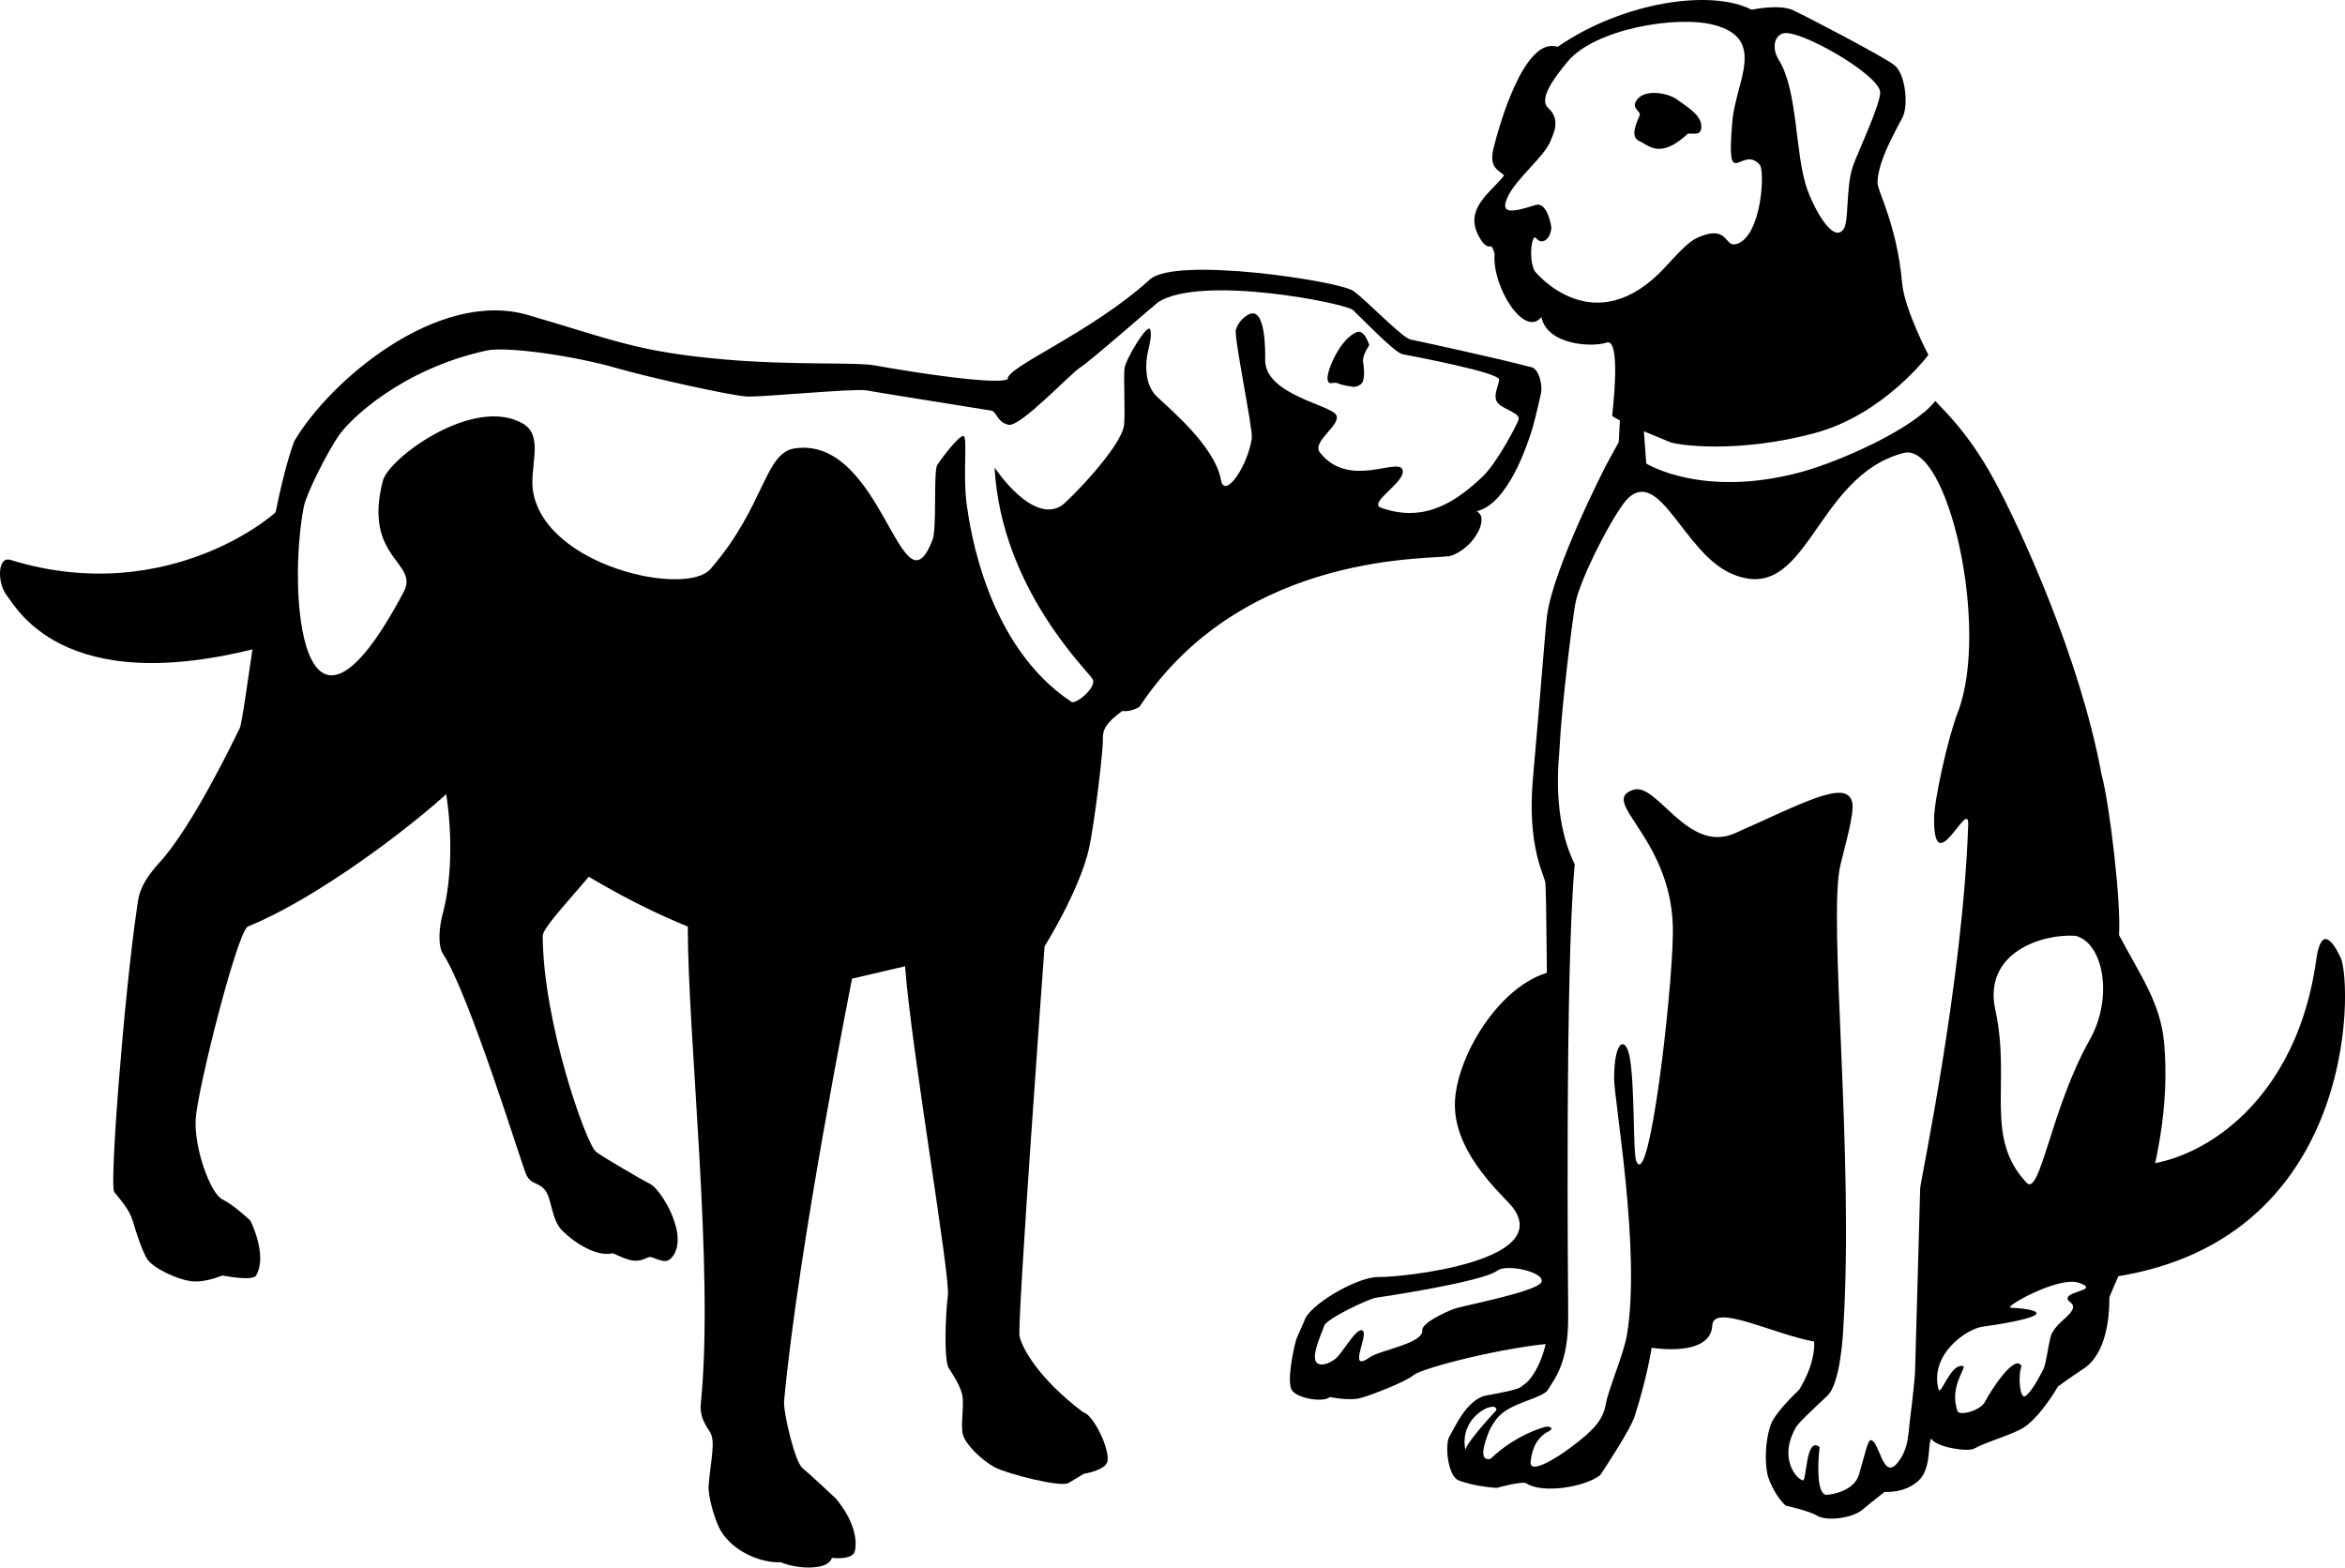<?xml version="1.0" encoding="UTF-8"?> <svg xmlns="http://www.w3.org/2000/svg" width="172" height="115" viewBox="0 0 172 115" fill="none"><path d="M99.529 24.364C98.293 24.831 97.334 27.173 97.371 27.767C97.402 28.36 97.802 27.967 98.127 28.12C98.453 28.28 99.302 28.387 99.302 28.387C99.302 28.387 99.824 28.347 99.96 27.98C100.095 27.613 100.064 27.02 99.978 26.546C99.904 26.079 100.433 25.319 100.433 25.319C100.433 25.319 100.095 24.158 99.529 24.364Z" fill="black"></path><path d="M33.613 57.36C32.894 58.387 24.557 65.365 18.15 67.987C17.326 68.661 14.467 79.995 14.351 82.137C14.24 84.278 15.445 87.567 16.306 87.987C17.166 88.407 18.365 89.548 18.365 89.548C18.365 89.548 19.663 92.11 18.777 93.584C18.519 94.018 16.306 93.571 16.306 93.571C16.306 93.571 15.101 94.105 14.074 93.998C13.047 93.891 11.178 93.031 10.772 92.33C10.366 91.623 9.991 90.422 9.739 89.575C9.493 88.721 8.792 87.981 8.38 87.447C8.012 86.96 9.124 72.85 10.04 66.653C10.151 65.879 10.151 64.972 11.701 63.277C14.166 60.582 17.277 54.031 17.578 53.437C17.966 52.677 19.552 37.86 21.581 32.37C24.194 27.92 32.113 21.183 38.722 23.11C45.068 24.958 46.703 25.806 53.165 26.373C58.286 26.82 62.793 26.54 64.244 26.82C65.695 27.093 72.821 28.287 73.915 27.827C73.725 26.953 79.959 24.478 84.343 20.502C86.231 18.788 98.244 20.622 99.265 21.343C100.279 22.076 102.849 24.792 103.47 24.912C103.987 25.012 109.692 26.246 112.349 26.946C112.871 27.087 113.16 28.214 113.025 28.861C112.779 29.995 112.447 31.329 112.299 31.756C112.066 32.423 110.664 36.953 108.315 37.507C108.494 37.633 108.666 37.754 108.666 38.127C108.672 38.981 107.731 40.309 106.446 40.769C105.512 41.109 91.328 40.155 83.574 51.856C83.574 51.856 82.966 52.25 82.308 52.163C81.134 53.017 80.869 53.538 80.894 54.191C80.918 55.199 80.248 60.529 79.892 62.177C79.221 65.265 76.615 69.435 76.615 69.435C76.615 69.435 74.586 97.16 74.782 98.034C74.967 98.901 76.184 101.143 79.443 103.604C80.168 103.744 81.41 106.273 81.232 107.2C81.103 107.874 79.486 108.127 79.486 108.127C79.486 108.127 78.883 108.501 78.361 108.801C77.801 109.128 73.922 108.147 72.944 107.634C71.973 107.107 70.841 105.979 70.632 105.265C70.423 104.558 70.767 102.95 70.558 102.243C70.349 101.536 69.974 100.962 69.599 100.389C69.224 99.815 69.341 96.506 69.525 95.038C69.704 93.564 66.851 77.067 66.384 70.889L62.498 71.796C62.498 71.796 58.569 91.396 57.512 102.784C57.438 103.604 58.311 107.26 58.852 107.694C59.393 108.134 61.305 109.935 61.305 109.935C61.305 109.935 63.082 111.916 62.707 113.778C62.566 114.485 61.01 114.291 61.01 114.291C61.01 114.291 60.949 114.785 60.039 114.939C59.129 115.105 57.973 114.912 57.266 114.612C55.772 114.672 53.792 113.824 52.876 112.317C52.458 111.623 51.911 109.795 51.978 108.955C52.132 107.06 52.519 105.712 52.052 105.019C51.585 104.325 51.32 103.771 51.406 102.924C52.396 93.137 50.447 76.146 50.447 67.974C41.44 64.311 34.05 57.874 33.613 57.36ZM47.096 59.068C44.779 63.131 39.798 67.707 39.805 68.674C39.848 75.085 43.002 83.924 43.709 84.492C44.17 84.865 47.189 86.613 47.687 86.86C48.185 87.107 49.199 88.501 49.587 90.042C49.974 91.583 49.322 92.37 48.941 92.49C48.554 92.61 47.908 92.217 47.687 92.217C47.465 92.217 47.207 92.49 46.598 92.49C45.99 92.49 45.16 91.996 44.926 91.943C43.838 92.217 42.245 91.276 41.243 90.289C40.432 89.488 40.475 87.887 39.958 87.287C39.436 86.686 38.962 86.927 38.606 86.193C38.286 85.519 34.449 72.984 32.5 69.989C32.107 69.388 32.193 68.061 32.476 67.02C33.515 63.177 33.478 54.812 28.867 48.534C31.738 48.307 47.096 59.068 47.096 59.068ZM84.958 22.157C84.257 22.73 79.867 26.579 79.228 26.96C78.588 27.34 74.856 31.329 73.989 31.163C73.116 30.996 73.135 30.202 72.698 30.122C72.268 30.042 64.422 28.808 63.556 28.641C62.682 28.474 55.938 29.148 54.763 29.088C53.583 29.028 47.41 27.64 45.332 27.033C42.036 26.073 37.105 25.405 35.704 25.712C29.402 27.093 25.62 30.796 24.803 32.016C23.985 33.237 22.466 36.213 22.282 37.18C21.083 43.344 22.042 57.7 29.611 43.424C30.773 41.229 26.604 41.009 28.08 35.272C28.51 33.597 34.8 28.968 38.384 31.096C39.94 32.023 38.784 34.371 39.11 36.126C40.112 41.583 50.343 43.791 52.114 41.743C56.128 37.12 56.048 33.211 58.317 32.89C64.767 31.99 66.126 45.539 68.406 39.581C68.72 38.768 68.462 34.572 68.739 34.124C69.015 33.678 70.343 31.923 70.669 31.983C70.995 32.05 70.589 34.878 70.927 37.173C71.167 38.788 72.391 47.42 78.619 51.51C79.055 51.596 80.42 50.402 80.156 49.848C79.885 49.295 73.436 43.224 72.95 34.298C73.135 34.585 75.748 38.394 77.838 37.113C78.311 36.82 82.283 32.784 82.449 31.163C82.541 30.242 82.4 27.68 82.48 27.026C82.554 26.373 84.202 23.617 84.368 24.184C84.534 24.752 84.189 25.619 84.115 26.273C84.036 26.926 83.993 28.254 84.841 29.081C85.689 29.908 89.102 32.704 89.551 35.199C89.815 36.673 91.512 34.231 91.819 32.15C91.912 31.496 90.479 24.678 90.651 24.178C90.829 23.677 91.106 23.357 91.524 23.104C92.877 22.303 92.803 25.952 92.797 26.379C92.742 28.948 97.623 29.702 98.011 30.449C98.392 31.189 96.172 32.397 96.818 33.204C98.927 35.879 102.493 33.564 102.862 34.438C103.231 35.312 100.267 36.886 101.306 37.253C104.589 38.421 106.913 36.686 108.739 34.972C109.748 34.024 111.199 31.303 111.377 30.802C111.562 30.302 110.283 30.055 109.871 29.575C109.453 29.095 109.902 28.374 109.963 27.854C110.024 27.333 103.452 26.093 102.868 25.986C102.29 25.879 99.775 23.244 99.24 22.744C98.687 22.25 88.167 20.142 84.958 22.157Z" fill="black"></path><path d="M110.326 12.864C109.6 13.851 107.86 14.965 108.18 16.553C108.26 16.96 108.383 17.2 108.629 17.607C108.832 17.947 109.139 18.167 109.373 18.06C109.52 18.187 109.625 18.601 109.625 18.634C109.428 21.049 111.826 24.831 113.056 23.257C113.486 25.319 116.763 25.499 117.851 25.132C118.688 24.852 118.522 28.094 118.245 30.515C119.118 31.122 121.946 32.183 122.456 32.423C122.967 32.657 127.473 33.304 133.161 31.756C138.19 30.389 141.442 26.039 141.442 26.039C141.442 26.039 139.684 22.677 139.518 20.775C139.143 16.526 137.704 13.998 137.71 13.417C137.723 11.796 139.112 9.481 139.549 8.607C139.991 7.733 139.77 5.419 138.946 4.778C138.128 4.138 132.534 1.222 131.513 0.749C130.505 0.275 128.476 0.715 128.476 0.715C125.512 -0.826 119.013 0.142 114.248 3.437C111.808 2.623 109.951 9.214 109.539 10.909C109.195 12.357 109.957 12.477 110.326 12.864ZM130.732 2.463C131.833 2.03 137.71 5.392 137.901 6.713C138.012 7.507 136.21 11.282 135.897 12.223C135.374 13.791 135.632 16.266 135.214 16.826C134.403 17.92 132.964 15.078 132.546 13.864C131.624 11.196 131.906 6.713 130.455 4.364C130.031 3.697 130.031 2.737 130.732 2.463ZM113.781 16.639C113.781 16.639 113.511 14.751 112.613 15.045C110.719 15.652 110.037 15.652 110.584 14.451C111.211 13.084 113.314 11.463 113.738 10.315C113.867 9.948 114.55 8.814 113.566 7.934C112.791 7.233 114.113 5.585 114.955 4.551C116.911 2.136 122.961 1.102 125.721 1.829C129.613 2.857 127.314 5.979 127.062 8.908C126.594 14.325 127.726 10.569 129.072 12.083C129.466 12.53 129.22 17.286 127.4 17.893C126.459 18.207 126.828 16.519 124.719 17.346C124.104 17.587 123.711 17.873 122.21 19.521C116.911 25.332 112.564 19.888 112.564 19.888C112.084 18.988 112.367 17.113 112.656 17.46C113.166 18.094 113.806 17.387 113.781 16.639ZM122.954 7.266C122.37 6.846 120.741 6.513 120.108 7.266C119.524 7.96 120.415 8.14 120.261 8.481C119.745 9.601 119.763 10.135 120.243 10.348C120.747 10.569 121.368 11.269 122.561 10.702C123.163 10.422 123.797 9.808 123.797 9.808C124.227 9.755 124.836 10.015 124.787 9.201C124.731 8.394 123.692 7.8 122.954 7.266Z" fill="black"></path><path d="M21.157 36.539C20.898 37.487 12.451 44.685 0.763 41.076C-0.196 40.782 -0.202 42.77 0.474 43.651C1.298 44.725 5.005 51.776 20.837 47C20.837 46.993 20.401 38.154 21.157 36.539Z" fill="black"></path><path d="M155.184 85.392C159.74 86.259 168.268 82.056 169.885 70.442C170.223 67.994 171.01 68.861 171.674 70.235C172.571 72.096 173.051 92.23 153.217 93.891C154.92 89.328 154.698 85.512 155.184 85.392Z" fill="black"></path><path d="M114.414 98.507L114.666 71.156C110.467 71.336 106.711 77.42 106.711 81.062C106.711 84.758 110.381 87.807 110.971 88.601C113.941 92.61 102.61 93.724 101.165 93.684C99.511 93.638 95.902 95.826 95.662 96.926L95.096 98.207C94.93 98.708 94.309 101.456 94.789 102.037C95.256 102.617 97.088 102.904 97.537 102.49C97.537 102.49 98.982 102.79 99.794 102.564C100.611 102.337 103.071 101.396 103.692 100.876C104.313 100.362 110.381 98.781 114.414 98.507ZM104.319 97.6C104.417 98.554 101.208 99.055 100.495 99.561C98.785 100.776 100.372 98.014 99.966 97.634C99.554 97.26 98.496 99.221 97.986 99.655C97.47 100.095 96.627 100.335 96.474 99.782C96.302 99.148 96.947 97.8 97.132 97.26C97.31 96.72 100.421 95.279 100.925 95.205C101.429 95.132 108.727 94.051 109.852 93.204C110.504 92.717 113.259 93.304 113.074 94.025C112.883 94.745 107.301 95.779 106.624 96.032C105.942 96.293 104.264 97.073 104.319 97.6Z" fill="black"></path><path d="M158.732 76.499C158.461 73.564 157.004 71.59 155.424 68.594C155.59 66.226 154.735 58.981 154.139 56.8C152.559 48.221 148.132 38.634 146.238 35.158C144.222 31.463 142.236 29.802 141.953 29.415C140.336 31.469 134.968 33.844 132.177 34.611C124.897 36.613 120.747 34.004 120.747 34.004L120.526 30.962C120.526 30.962 119.462 29.421 118.847 30.235L118.731 32.43L117.796 34.145C117.796 34.145 113.916 41.669 113.468 45.192C113.332 46.273 112.963 51.243 112.441 57.053C111.974 62.257 113.357 64.338 113.351 64.798C113.505 66.139 113.566 95.552 113.529 97.34C113.492 99.175 112.515 101.209 111.654 101.663C111.531 101.95 109.766 102.23 109.016 102.377C107.559 102.657 106.655 104.832 106.311 105.385C105.967 105.946 106.176 108.281 106.981 108.601C108.205 109.081 109.785 109.155 109.785 109.155C109.785 109.155 111.66 108.628 111.967 108.828C113.099 109.582 116.204 109.128 117.372 108.221C117.372 108.221 119.567 104.958 119.911 103.871C120.858 100.882 121.141 98.874 121.141 98.874C121.141 98.874 125.475 99.615 125.592 97.233C125.678 95.592 130.044 97.874 133.068 98.421C133.155 100.155 131.949 101.976 131.949 101.976C131.949 101.976 130.191 103.604 129.878 104.532C129.355 106.066 129.496 107.827 129.712 108.421C130.216 109.822 130.972 110.455 130.972 110.455C130.972 110.455 132.687 110.836 133.253 111.183C133.966 111.63 135.866 111.389 136.616 110.749C137.034 110.389 138.233 109.448 138.233 109.448C138.233 109.448 139.721 109.588 140.754 108.594C141.67 107.714 141.393 105.819 141.652 105.552C142.1 106.219 144.394 106.52 144.787 106.279C145.789 105.732 147.714 105.219 148.482 104.698C149.718 103.864 150.948 101.716 150.948 101.716C150.948 101.716 151.759 101.116 152.823 100.415C154.495 99.328 154.729 96.613 154.717 95.212C154.717 94.818 159.58 85.746 158.732 76.499ZM109.754 103.457C109.244 104.005 107.535 105.892 107.485 106.373C106.957 103.864 109.84 102.637 109.754 103.457ZM140.84 87.187C140.822 87.727 140.502 99.368 140.465 100.636C140.459 100.969 140.274 102.77 140.127 103.858C139.948 105.245 140.022 106.273 139.174 107.32C138.116 108.634 137.858 105.792 137.249 105.652C136.991 105.592 136.801 106.673 136.346 108.194C135.977 109.421 134.274 109.668 133.96 109.662C133.29 109.642 133.296 107.627 133.462 106.166C132.441 105.312 132.521 108.701 132.232 108.608C131.624 108.407 130.492 106.846 131.728 104.712C131.931 104.358 132.823 103.538 134.028 102.403C134.999 101.496 135.184 97.827 135.202 97.42C136.001 84.792 134.077 67.407 134.981 63.497C135.288 62.17 136.026 59.695 135.86 58.888C135.485 57.087 132.208 58.941 127.252 61.129C123.772 62.664 121.565 57.387 119.813 57.94C117.132 58.794 122.825 61.509 122.702 68.541C122.623 73.204 120.95 87.52 120.016 85.172C119.764 84.552 119.923 79.621 119.53 77.54C119.235 75.993 118.399 76.259 118.392 79.115C118.386 80.736 120.36 91.676 119.339 97.9C119.106 99.321 117.987 101.876 117.796 102.944C117.599 104.005 117.194 104.732 115.097 106.273C114.169 106.96 112.158 108.221 112.269 107.24C112.33 106.706 112.49 105.539 113.646 104.978C113.96 104.825 113.744 104.558 113.252 104.705C112.355 104.972 110.805 105.612 109.324 107.027C108.426 107.227 108.881 105.906 109.152 105.172C109.336 104.672 109.754 104.025 110.16 103.698C111.242 102.81 113.191 102.55 113.548 101.943C114.039 101.109 115.029 100.029 115.023 96.646C115.017 94.852 114.777 71.136 115.503 63.404C113.757 59.862 114.365 55.605 114.402 54.705C114.513 52.21 115.238 46.146 115.533 44.351C115.822 42.55 118.509 37.36 119.456 36.513C121.78 34.418 123.526 40.495 126.908 42.043C132.62 44.658 132.976 34.972 139.623 33.231C142.875 32.383 145.98 46.086 143.601 52.257C142.863 54.164 141.867 58.701 141.861 60.022C141.818 64.812 144.437 58.401 144.363 60.515C143.969 72.05 140.858 86.64 140.84 87.187ZM151.686 95.145C151.421 95.592 152.731 95.546 151.563 96.62C150.972 97.167 150.788 97.32 150.53 97.767C150.265 98.214 150.136 99.935 149.866 100.469C149.595 101.003 148.98 102.163 148.55 102.423C148.126 102.684 148.009 100.776 148.279 100.235C147.806 99.221 145.968 102.097 145.611 102.81C145.254 103.524 143.711 103.878 143.582 103.531C142.912 101.69 144.375 100.195 143.957 100.215C143.041 100.035 142.334 102.517 142.18 101.91C141.529 99.348 144.252 97.48 145.433 97.327C146.527 97.18 148.876 96.8 149.306 96.453C149.737 96.099 148.064 95.959 147.48 95.939C146.896 95.919 150.979 93.604 152.466 94.105C153.96 94.612 151.95 94.698 151.686 95.145ZM153.272 76.293C150.444 81.303 149.638 87.82 148.648 86.773C145.494 83.431 147.523 79.461 146.355 74.111C145.427 69.862 149.81 68.487 152.233 68.654C154.249 69.148 155.055 73.137 153.272 76.293Z" fill="black"></path></svg> 